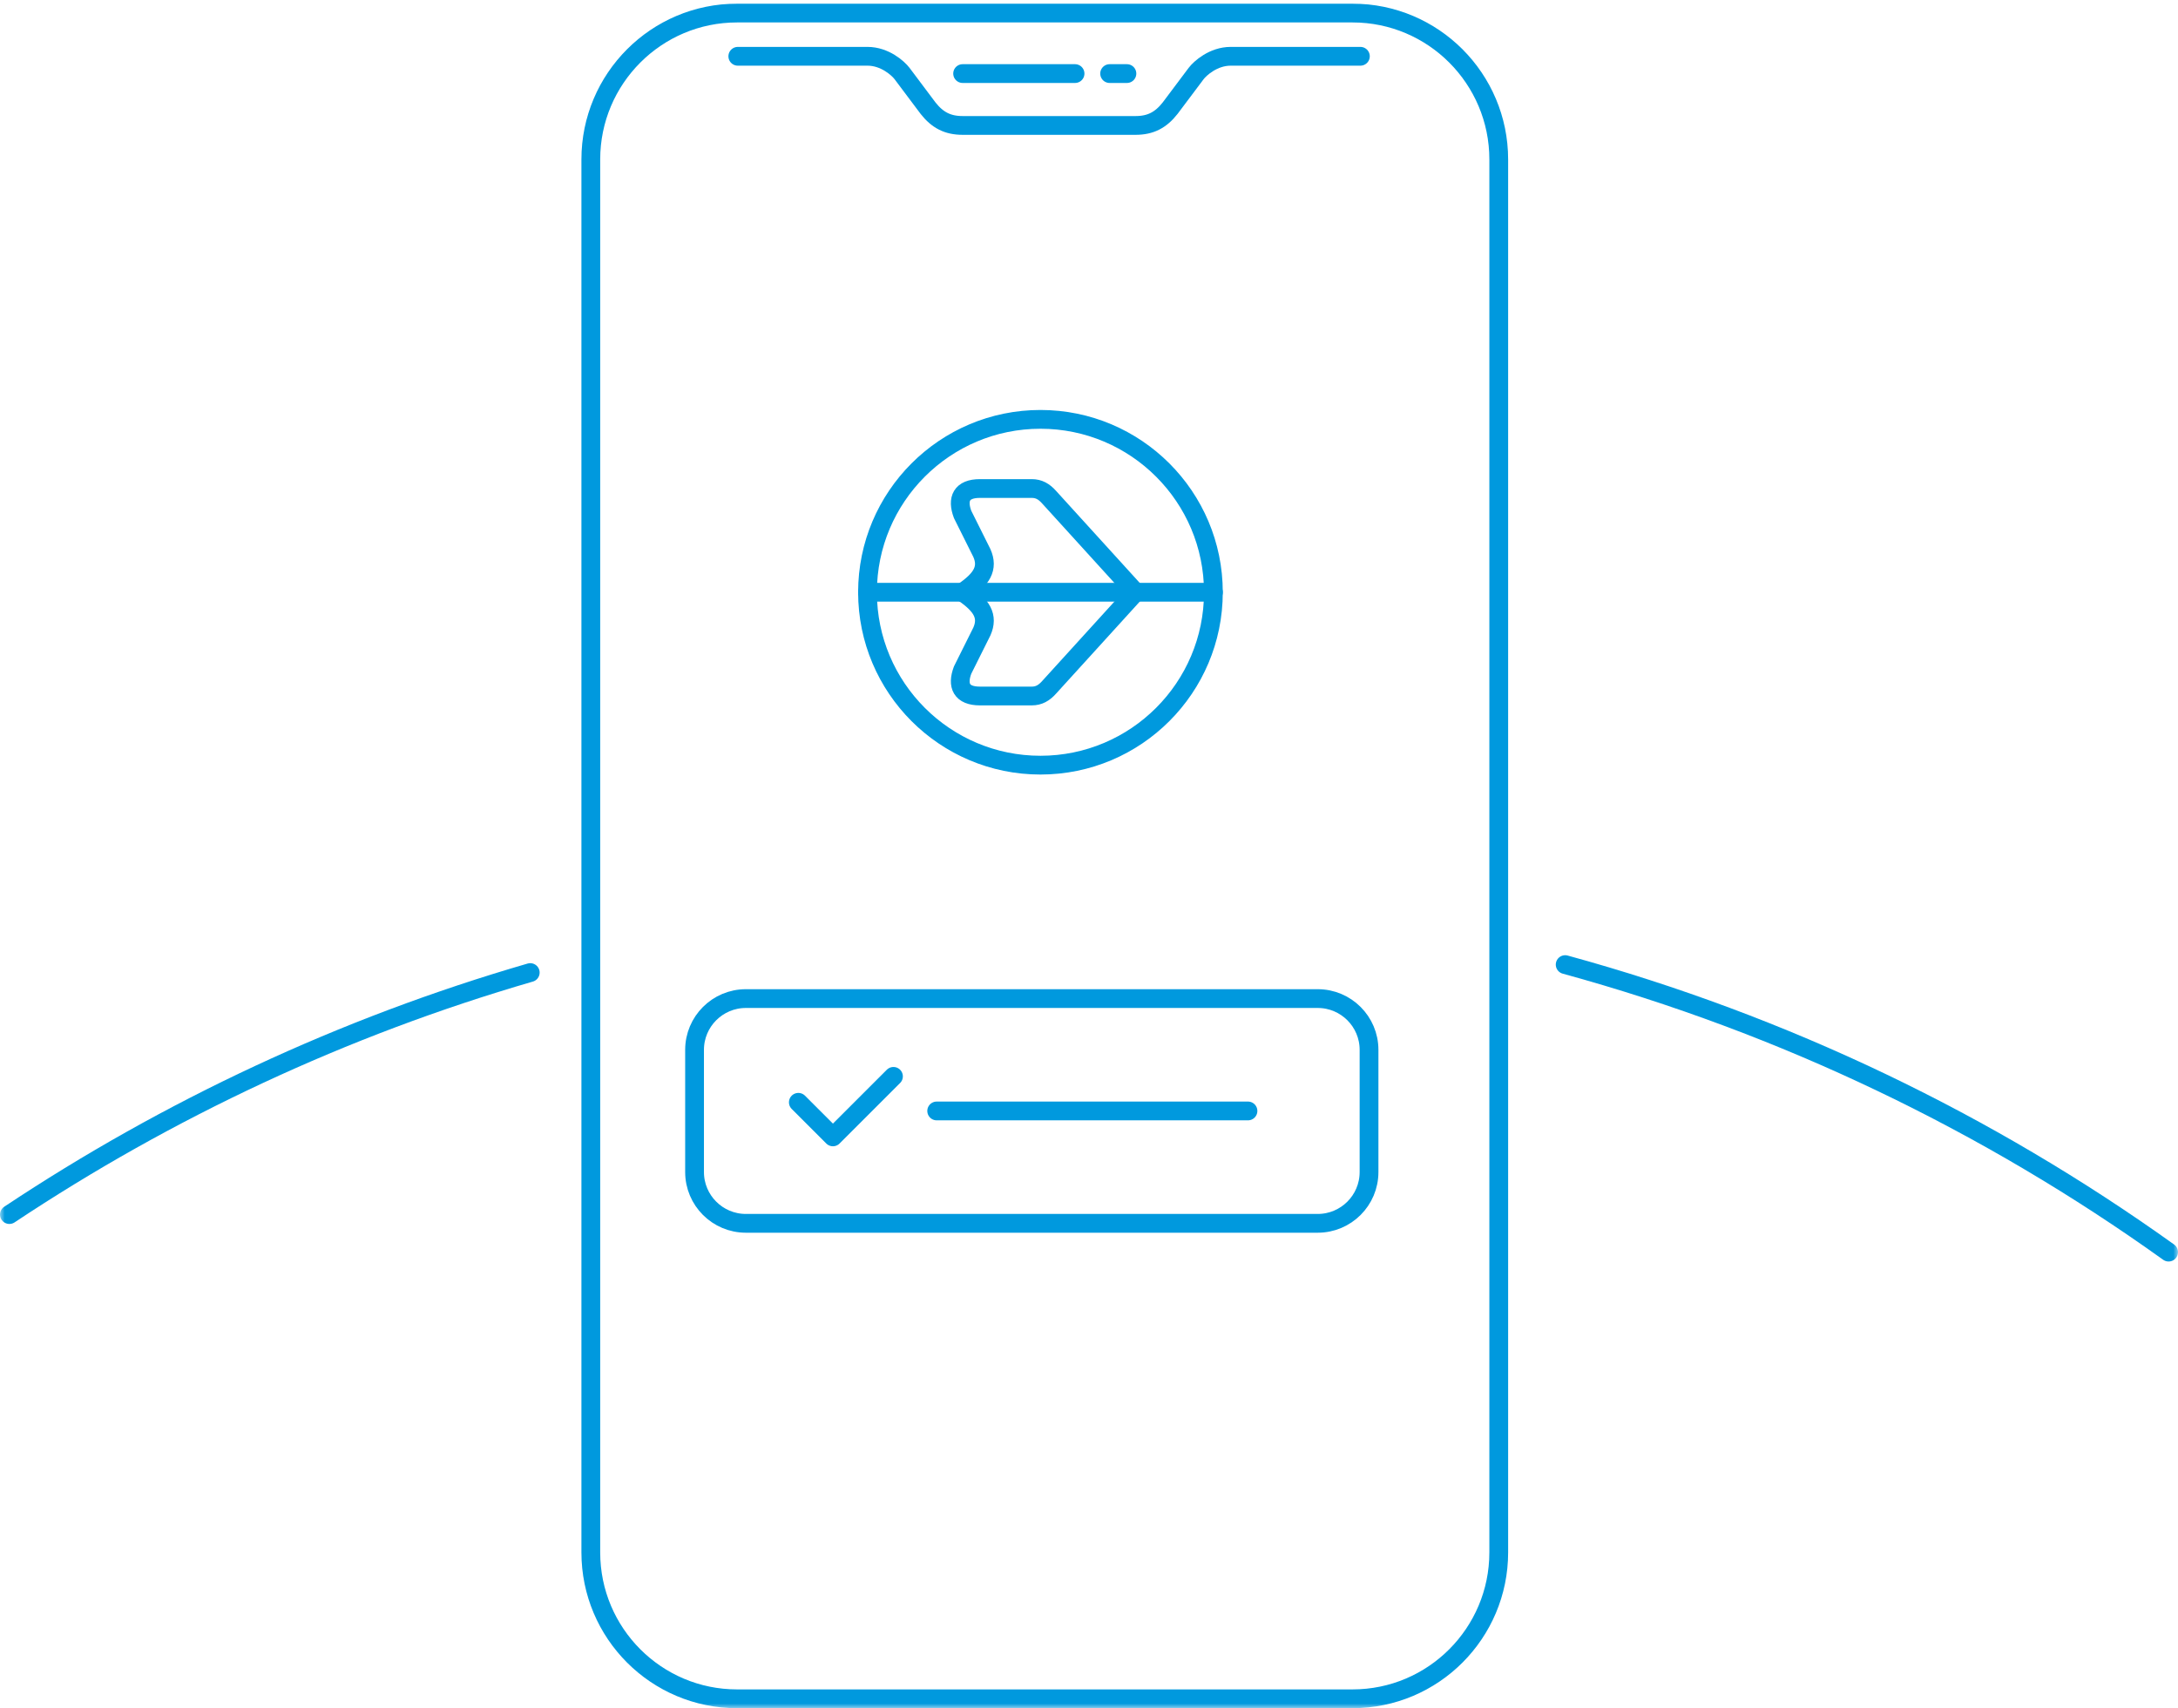 <svg width="232" height="182" viewBox="0 0 232 182" fill="none" xmlns="http://www.w3.org/2000/svg">
<mask id="mask0_1302_140" style="mask-type:alpha" maskUnits="userSpaceOnUse" x="0" y="0" width="232" height="182">
<rect width="232" height="182" fill="white"/>
</mask>
<g mask="url(#mask0_1302_140)">
<path fill-rule="evenodd" clip-rule="evenodd" d="M62.933 16.99V165.401C62.933 174.011 69.911 181 78.507 181H144.072C152.668 181 159.646 174.011 159.646 165.401V16.99C159.646 8.38 152.668 1.391 144.072 1.391H78.507C69.911 1.391 62.933 8.38 62.933 16.99Z" stroke="#0099DE" stroke-width="2" stroke-miterlimit="79.84" stroke-linecap="round" stroke-linejoin="round"/>
<path d="M1 129.407C17.889 118.177 36.553 109.411 56.482 103.623" stroke="#0099DE" stroke-width="2" stroke-miterlimit="79.84" stroke-linecap="round" stroke-linejoin="round"/>
<path d="M166.722 102.775C190.101 109.176 211.798 119.658 230.999 133.408" stroke="#0099DE" stroke-width="2" stroke-miterlimit="79.84" stroke-linecap="round" stroke-linejoin="round"/>
<path d="M78.591 5.997H92.407C94.249 5.997 95.665 7.277 96.091 7.839L98.854 11.523C99.854 12.796 100.948 13.365 102.539 13.365H120.96C122.55 13.365 123.645 12.796 124.644 11.523L127.408 7.839C127.834 7.277 129.25 5.997 131.092 5.997H144.908" stroke="#0099DE" stroke-width="2" stroke-miterlimit="79.84" stroke-linecap="round" stroke-linejoin="round"/>
<path d="M102.539 7.839H114.513" stroke="#0099DE" stroke-width="2" stroke-miterlimit="79.84" stroke-linecap="round" stroke-linejoin="round"/>
<path d="M118.197 7.839H120.039" stroke="#0099DE" stroke-width="2" stroke-miterlimit="79.84" stroke-linecap="round" stroke-linejoin="round"/>
<path fill-rule="evenodd" clip-rule="evenodd" d="M73.984 111.858V124.877C73.984 127.892 76.433 130.341 79.448 130.341H140.365C143.38 130.341 145.829 127.892 145.829 124.877V111.858C145.829 108.843 143.38 106.395 140.365 106.395H79.448C76.433 106.395 73.984 108.843 73.984 111.858Z" stroke="#0099DE" stroke-width="2" stroke-miterlimit="79.84" stroke-linecap="round" stroke-linejoin="round"/>
<path fill-rule="evenodd" clip-rule="evenodd" d="M110.829 81.524C100.66 81.524 92.407 73.272 92.407 63.103C92.407 52.934 100.66 44.681 110.829 44.681C120.997 44.681 129.25 52.934 129.25 63.103C129.25 73.272 120.997 81.524 110.829 81.524Z" stroke="#0099DE" stroke-width="2" stroke-miterlimit="79.84" stroke-linecap="round" stroke-linejoin="round"/>
<path d="M92.407 63.103H129.25" stroke="#0099DE" stroke-width="2" stroke-miterlimit="79.84" stroke-linecap="round" stroke-linejoin="round"/>
<path d="M120.96 63.103L111.749 52.971C111.21 52.366 110.655 52.05 109.907 52.05H104.381C102.411 52.05 101.915 53.161 102.539 54.813L104.592 58.93C105.296 60.53 104.61 61.712 102.539 63.103" stroke="#0099DE" stroke-width="2" stroke-miterlimit="79.84" stroke-linecap="round" stroke-linejoin="round"/>
<path d="M120.96 63.103L111.749 73.235C111.21 73.84 110.655 74.156 109.907 74.156H104.381C102.411 74.156 101.915 73.044 102.539 71.392L104.592 67.276C105.296 65.676 104.61 64.494 102.539 63.103" stroke="#0099DE" stroke-width="2" stroke-miterlimit="79.84" stroke-linecap="round" stroke-linejoin="round"/>
<path d="M85.039 117.446L88.723 121.13L95.171 114.683" stroke="#0099DE" stroke-width="2" stroke-miterlimit="79.84" stroke-linecap="round" stroke-linejoin="round"/>
<path d="M99.776 118.367H132.934" stroke="#0099DE" stroke-width="2" stroke-miterlimit="79.84" stroke-linecap="round" stroke-linejoin="round"/>
</g>
</svg>
